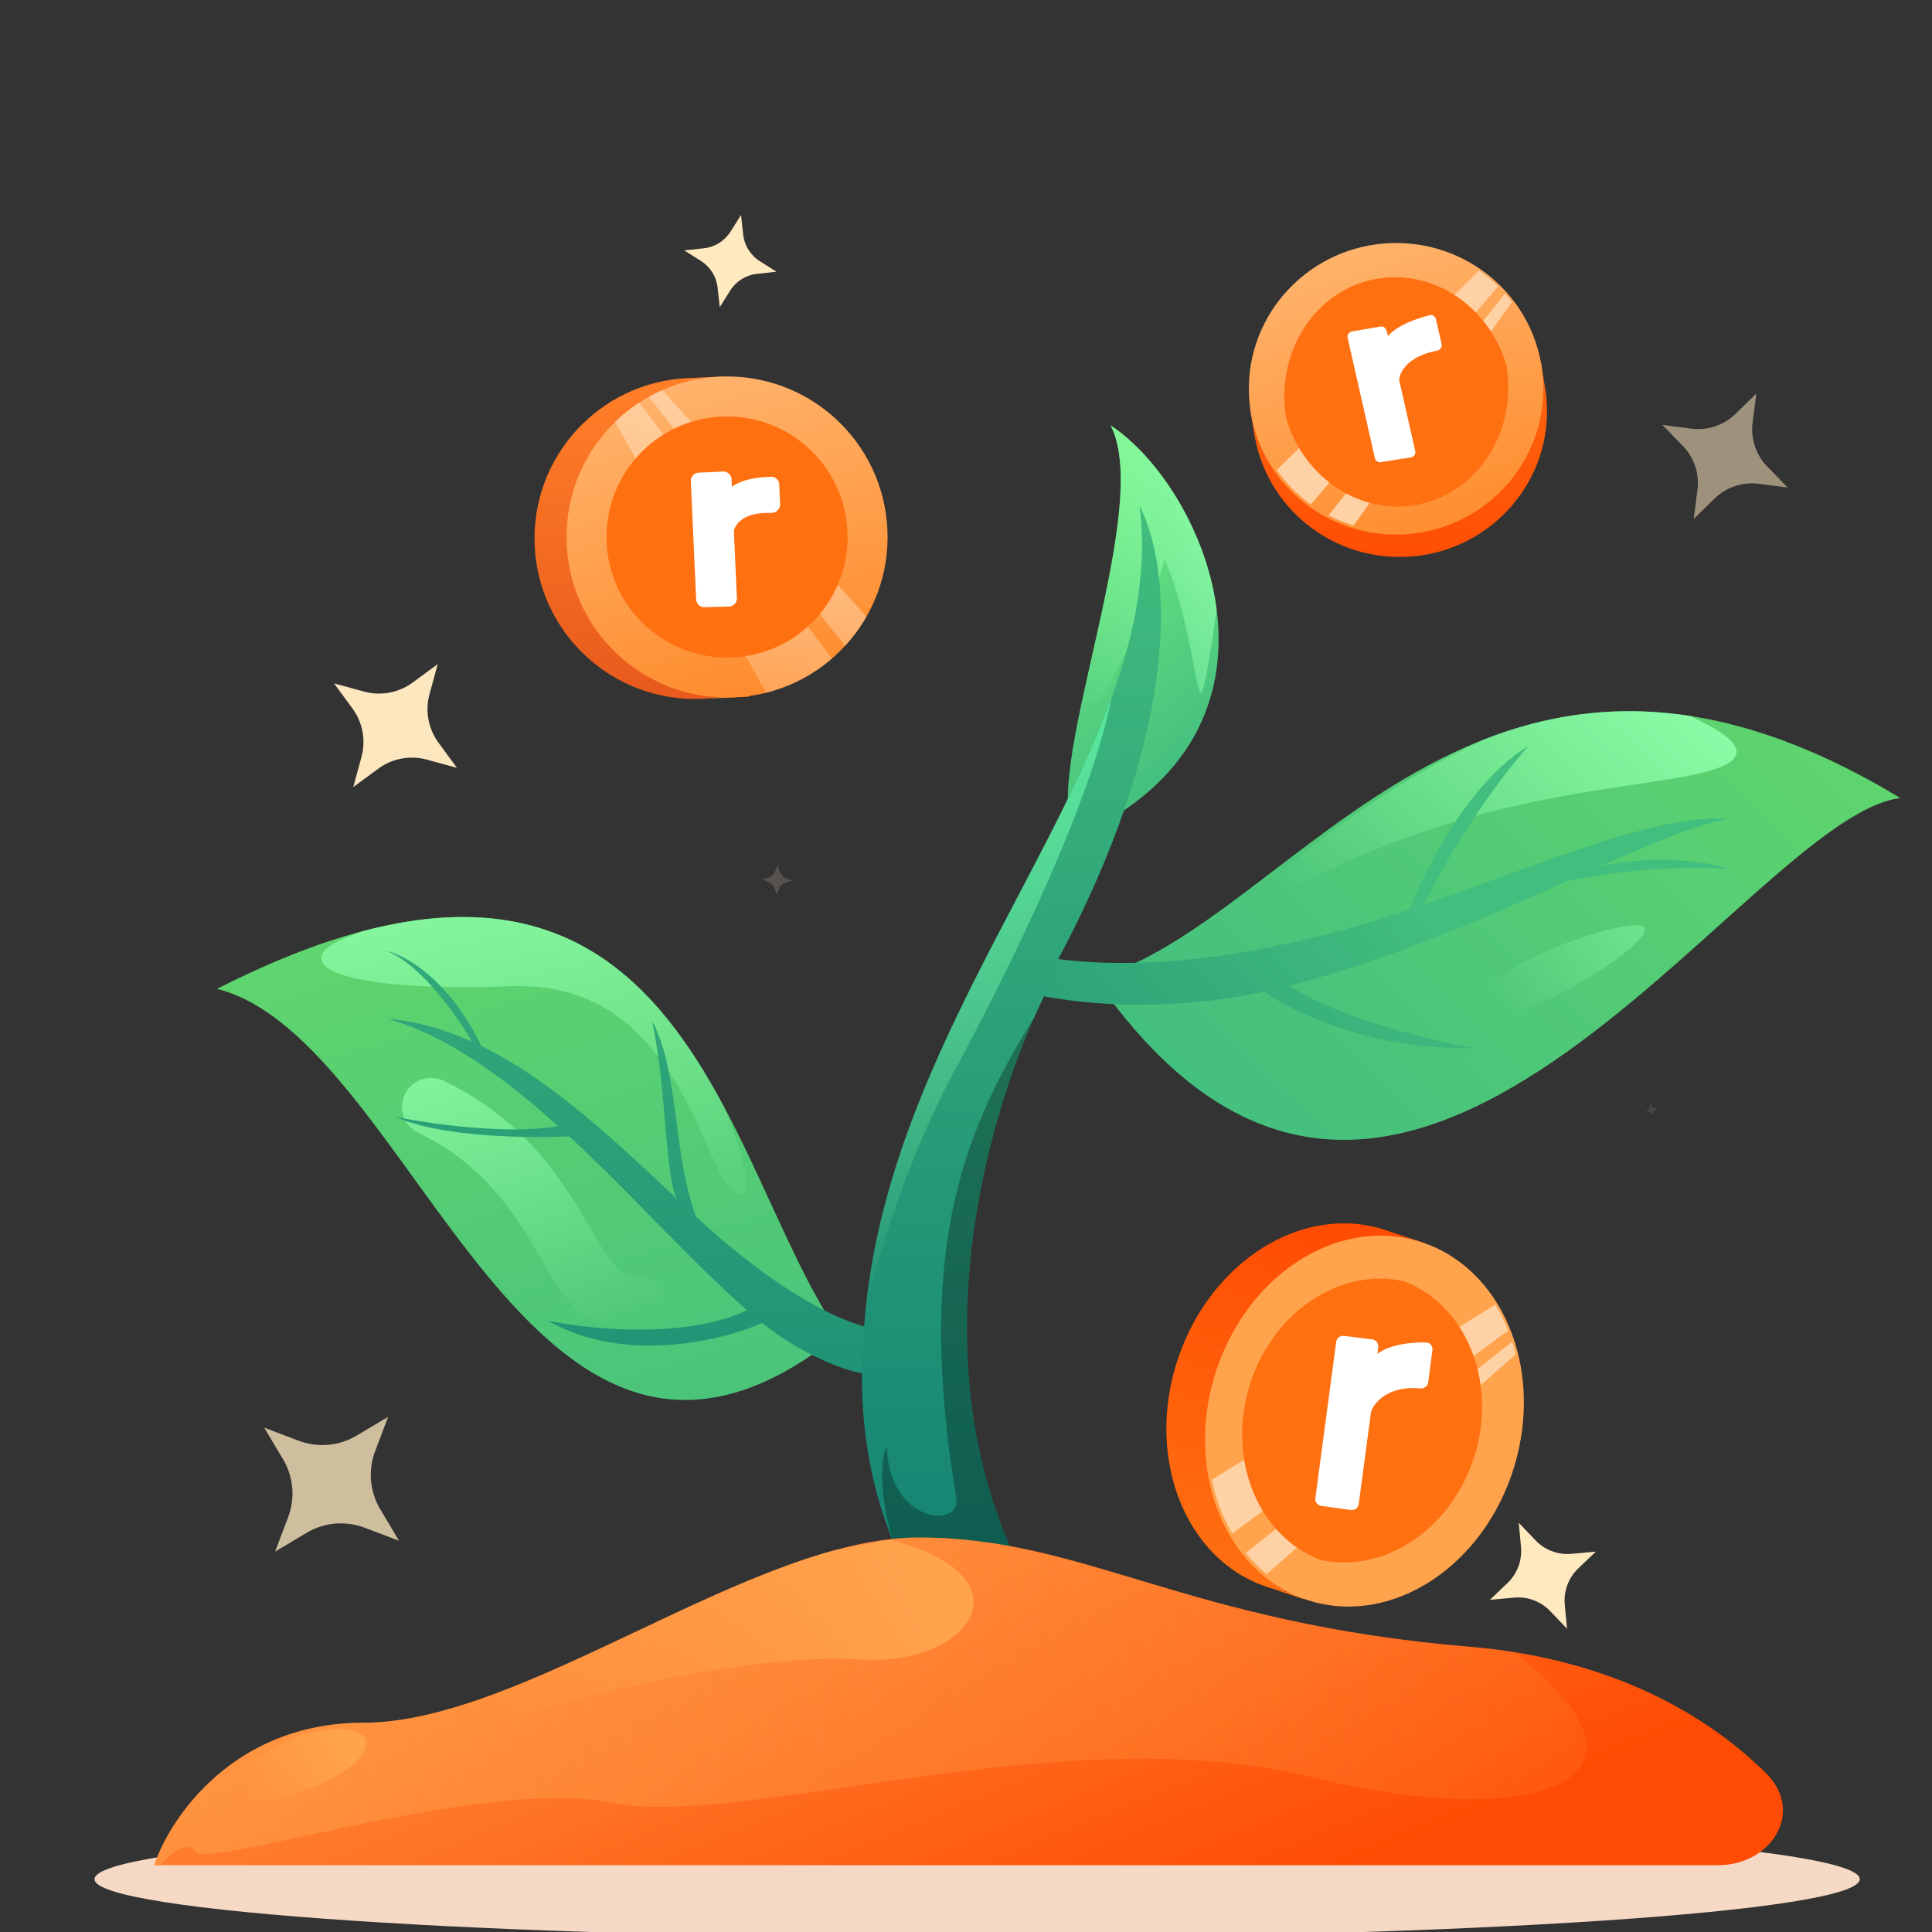 <svg xmlns="http://www.w3.org/2000/svg" viewBox="0 0 600 600" width="100%" height="100%" preserveAspectRatio="xMidYMid meet" style="transform:translate3d(0px, 0px, 0px)" xmlns:v="https://vecta.io/nano"><rect x="0" y="0" width="600" height="600" fill="#333333" stroke="none"/><defs><clipPath id="A"><path d="M0 0h600v600H0z"/></clipPath><clipPath id="B"><path d="M0 0h600v600H0z"/></clipPath><linearGradient id="C" spreadMethod="pad" x1="-40.794" y1="-57.381" x2="20.92" y2="93.476" href="#e"><stop offset="0%" stop-color="#ff8433"/><stop offset="50%" stop-color="#ff681b"/><stop offset="100%" stop-color="#ff4b03"/></linearGradient><linearGradient id="D" spreadMethod="pad" x1="-270.272" y1="-27.381" x2="217.156" y2="50.333" href="#e"><stop offset="0%" stop-color="#ffa34d" stop-opacity=".57"/><stop offset="50%" stop-color="#ffa34d" stop-opacity=".355"/><stop offset="100%" stop-color="#ffa34d" stop-opacity=".14"/></linearGradient><linearGradient id="E" spreadMethod="pad" x1="15.09" y1="-6.513" x2="-16.022" y2="7.582" href="#e"><stop offset="0%" stop-color="#ffa34d"/><stop offset="50%" stop-color="#ffa34d" stop-opacity=".5"/><stop offset="100%" stop-color="#ffa34d" stop-opacity="0"/></linearGradient><linearGradient id="F" spreadMethod="pad" x1="67.481" y1="-21.42" x2="-54.805" y2="40.866" href="#e"><stop offset="0%" stop-color="#ffa34d"/><stop offset="50%" stop-color="#ffa34d" stop-opacity=".5"/><stop offset="100%" stop-color="#ffa34d" stop-opacity="0"/></linearGradient><linearGradient id="G" spreadMethod="pad" x1=".297" y1="-46.969" x2="-2.561" y2="70.174" href="#e"><stop offset="0%" stop-color="#ff7e28"/><stop offset="50%" stop-color="#f16821"/><stop offset="100%" stop-color="#e3511a"/></linearGradient><linearGradient id="H" spreadMethod="pad" x1="-.947" y1="-250.249" x2="-.301" y2="-363.477" href="#e"><stop offset="0%" stop-color="#ff7e28"/><stop offset="50%" stop-color="#f16821"/><stop offset="100%" stop-color="#e3511a"/></linearGradient><linearGradient id="I" spreadMethod="pad" x1="-.605" y1="-348.18" x2=".04" y2="-461.408" href="#e"><stop offset="0%" stop-color="#ff7e28"/><stop offset="50%" stop-color="#f16821"/><stop offset="100%" stop-color="#e3511a"/></linearGradient><linearGradient id="J" spreadMethod="pad" x1="-12.652" y1="-48.969" x2="16.491" y2="68.174" href="#e"><stop offset="0%" stop-color="#ffb36c"/><stop offset="50%" stop-color="#ff9c46"/><stop offset="100%" stop-color="#ff8421"/></linearGradient><linearGradient id="K" spreadMethod="pad" x1="12.435" y1="-51.447" x2="-31.565" y2="111.791" href="#e"><stop offset="0%" stop-color="#ffd2a6"/><stop offset="50%" stop-color="#ffd2a6" stop-opacity=".5"/><stop offset="100%" stop-color="#ffd2a6" stop-opacity="0"/></linearGradient><linearGradient id="L" spreadMethod="pad" x1="20.479" y1="-57.935" x2="-32.473" y2="86.065" href="#e"><stop offset="0%" stop-color="#ffd2a6"/><stop offset="50%" stop-color="#ffd2a6" stop-opacity=".5"/><stop offset="100%" stop-color="#ffd2a6" stop-opacity="0"/></linearGradient><linearGradient id="M" spreadMethod="pad" x1="-18.619" y1="60.077" x2="16.175" y2="-54.208" href="#e"><stop offset="0%" stop-color="#ff7011"/><stop offset="50%" stop-color="#ff5e0a"/><stop offset="100%" stop-color="#ff4b03"/></linearGradient><linearGradient id="N" spreadMethod="pad" x1="-.867" y1="370.145" x2="36.445" y2="480.797" href="#e"><stop offset="0%" stop-color="#ff7011"/><stop offset="50%" stop-color="#ff5e0a"/><stop offset="100%" stop-color="#ff4b03"/></linearGradient><linearGradient id="O" spreadMethod="pad" x1="-37.286" y1="112.425" x2="-.429" y2="-1.385" href="#e"><stop offset="0%" stop-color="#ff7011"/><stop offset="50%" stop-color="#ff5e0a"/><stop offset="100%" stop-color="#ff4b03"/></linearGradient><linearGradient id="P" spreadMethod="pad" x1="3.59" y1="-46.469" x2="-5.553" y2="53.912" href="#e"><stop offset="0%" stop-color="#ff7011"/><stop offset="50%" stop-color="#ff5e0a"/><stop offset="100%" stop-color="#ff4b03"/></linearGradient><linearGradient id="Q" spreadMethod="pad" x1="-11.086" y1="-45.45" x2="16.152" y2="67.502" href="#e"><stop offset="0%" stop-color="#ffb36c"/><stop offset="50%" stop-color="#ff9c46"/><stop offset="100%" stop-color="#ff8421"/></linearGradient><clipPath id="R"><path d="M0 0h600v600H0z"/></clipPath><linearGradient id="S" spreadMethod="pad" x1="-7.317" y1="-173.285" x2="8.683" y2="183.286" href="#e"><stop offset="0%" stop-color="#42be7e"/><stop offset="50%" stop-color="#2a9f78"/><stop offset="100%" stop-color="#117f72"/></linearGradient><linearGradient id="T" spreadMethod="pad" x1="-36.228" y1="-110.896" x2="23.772" y2="74.819" href="#e"><stop offset="0%" stop-color="#54f1a6"/><stop offset="50%" stop-color="#72f8a9" stop-opacity=".5"/><stop offset="100%" stop-color="#90ffac" stop-opacity="0"/></linearGradient><linearGradient id="U" spreadMethod="pad" x1="-44.931" y1="-28.743" x2="19.831" y2="38.305" href="#e"><stop offset="0%" stop-color="#73ef7f"/><stop offset="50%" stop-color="#5bd67f"/><stop offset="100%" stop-color="#42be7f"/></linearGradient><linearGradient id="V" spreadMethod="pad" x1="32.68" y1="-19.709" x2="-35.13" y2="15.72" href="#e"><stop offset="0%" stop-color="#90ffac"/><stop offset="50%" stop-color="#90ffac" stop-opacity=".5"/><stop offset="100%" stop-color="#90ffac" stop-opacity="0"/></linearGradient><linearGradient id="W" spreadMethod="pad" x1="-41.096" y1="-94.898" x2="58.904" y2="146.244" href="#e"><stop offset="0%" stop-color="#61d76c"/><stop offset="50%" stop-color="#52ca76"/><stop offset="100%" stop-color="#42be7f"/></linearGradient><linearGradient id="X" spreadMethod="pad" x1="-34.106" y1="-72.913" x2="17.894" y2="39.659" href="#e"><stop offset="0%" stop-color="#90ffac"/><stop offset="50%" stop-color="#90ffac" stop-opacity=".5"/><stop offset="100%" stop-color="#90ffac" stop-opacity="0"/></linearGradient><linearGradient id="Y" spreadMethod="pad" x1="-25.393" y1="-79.334" x2="17.464" y2="68.094" href="#e"><stop offset="0%" stop-color="#90ffac"/><stop offset="50%" stop-color="#90ffac" stop-opacity=".5"/><stop offset="100%" stop-color="#90ffac" stop-opacity="0"/></linearGradient><linearGradient id="Z" spreadMethod="pad" x1="-14.6" y1="-179.64" x2="13.4" y2="175.789" href="#e"><stop offset="0%" stop-color="#42be7e"/><stop offset="50%" stop-color="#2a9f78"/><stop offset="100%" stop-color="#117f72"/></linearGradient><linearGradient id="a" spreadMethod="pad" x1="74.443" y1="-117.543" x2="-73.747" y2="91.599" href="#e"><stop offset="0%" stop-color="#61d76c"/><stop offset="50%" stop-color="#52ca76"/><stop offset="100%" stop-color="#42be7f"/></linearGradient><linearGradient id="b" spreadMethod="pad" x1="20.293" y1="-22.194" x2="-16.278" y2="14.631" href="#e"><stop offset="0%" stop-color="#90ffac" stop-opacity=".46"/><stop offset="50%" stop-color="#90ffac" stop-opacity=".23"/><stop offset="100%" stop-color="#90ffac" stop-opacity="0"/></linearGradient><linearGradient id="c" spreadMethod="pad" x1="43.233" y1="-63.399" x2="-32.767" y2="54.886" href="#e"><stop offset="0%" stop-color="#90ffac"/><stop offset="50%" stop-color="#90ffac" stop-opacity=".5"/><stop offset="100%" stop-color="#90ffac" stop-opacity="0"/></linearGradient><linearGradient id="d" spreadMethod="pad" x1="6.151" y1="2.783" x2="-134.801" y2="190.592" href="#e"><stop offset="0%" stop-color="#42be7e"/><stop offset="50%" stop-color="#2a9f78"/><stop offset="100%" stop-color="#117f72"/></linearGradient><linearGradient id="e" gradientUnits="userSpaceOnUse"/></defs><g clip-path="url(#A)"><path fill="#f6d9c5" d="M303.466 565.336c151.387 0 274.11 8.172 274.11 18.254s-122.723 18.254-274.11 18.254-274.11-8.172-274.11-18.254 122.723-18.254 274.11-18.254z"/><g clip-path="url(#B)"><g transform="matrix(.997 .082 -.082 .997 29.257 -25.041)"><g transform="translate(344.931 194.743)"><path fill="url(#U)" d="M-17.588 64.054c-14.236-15.133 16.016-102.757 0-128.109 31.574 17.346 69.381 89.402 0 128.109z"/></g><g transform="translate(345.32 173.709)"><path fill="url(#V)" d="M-19.527 40.896c1.33 1.258 2.772 2.249 3.869 2.112 2.62-.327 17.689-38.324 17.689-46.186 5.728 10.432 9.412 23.672 11.771 32.147 1.418 5.097 2.357 8.47 2.971 8.47 1 .001 2.064-14.126 2.754-26.202-5.193-24.293-22.088-45.792-37.498-54.258 8.367 13.245 4.106 43.485.158 71.506l-1.714 12.411z"/></g></g><g transform="matrix(.996 .087 -.087 .996 39.898 -22.603)"><g transform="translate(157.096 368.898)"><path fill="url(#W)" d="M100.998 47.272C59.628-1.881 37.237-128.932-100.998-42.775-37.722-32.537 11.44 133.446 100.998 47.272z"/></g><g transform="translate(160.106 384.913)"><path fill="url(#X)" d="M31.942 37.055c-13.339 0-21.184-10.987-28.793-21.642C-5.403 3.436-16.046-11.47-37.753-19.628a9 9 0 0 1-5.258-11.591c1.749-4.654 6.938-7.006 11.591-5.259C-4.583-26.391 8.353-8.275 17.798 4.953c8.159 11.426 11.171 14.644 15.421 13.995 4.913-.753 9.509 2.614 10.264 7.527s-2.614 9.508-7.527 10.264c-1.392.214-2.729.316-4.014.316z"/></g><g transform="translate(156.393 336.334)"><path fill="url(#Y)" d="M-62.237-29.325c-17.516 9.445-.887 17.067 53.016 10.336C28.674-23.721 45.48 6.623 55.866 25.376c4.388 7.921 7.63 13.774 10.831 14.041 5.41.451.147-12.857-7.079-27.091C35.74-24.179 3.797-53.887-56.996-31.918l-5.241 2.593z"/></g><g transform="translate(186.6 368.64)"><path fill="url(#Z)" d="M83.194 59.324c-9.497 0-24.571-5.483-35.973-13.201-11.729 6.523-41.457 16.667-66.537 5.063 12.794 1.612 43.013 2.153 61.537-8.578C23.945 29.317 3.714 10.083-17.512-6.391-29.704-4.7-57.619-2.602-71.742-7.737c10.478 1.215 35.243 2.613 50.487-1.52-18.029-13.62-36.729-24.906-55.52-28.607 9.07 0 17.923 1.766 26.57 4.783-4.95-7.155-17.633-22.319-28.759-25.743 5.715.727 20.082 7.119 31.827 26.868 22.898 8.804 44.348 26.039 64.591 41.957-4.177-6.283-6.163-33.912-12.439-54.269 9.826 14.911 9.826 40.241 18.834 59.274 19.414 15.082 42.213 28.446 59.615 30.159l-.27 14.159z"/></g></g><g transform="matrix(.988 .156 -.156 .988 56.639 -45.723)"><g transform="translate(453.557 265.543)"><path fill="url(#a)" d="M-119.08 35.46c59.139-27.168 97.5-151.82 238.16-94.289C71.927-45.249-3.997 156.149-119.08 35.46z"/></g><g transform="translate(476.707 276.194)"><path fill="url(#b)" d="M-22.823 17.309c9.367 4.534 47.394-27.254 46.817-34.053S-32.757 5.967-22.823 17.309z"/></g><g transform="translate(450.767 230.399)"><path fill="url(#c)" d="M43.98-16.332l-5.205 1.652-4.645 1.489C15.101-7.139-23.161 5.029-60.268 33.646-86.973 54.24-51.06 6.828-8.583-21.532 9.003-31.817 29.263-38.634 53.651-38.68c.296.112.592.229.885.351 30.988 8.993 6.782 16.57-10.556 21.997z"/></g><g transform="translate(420.849 259.217)"><path fill="url(#d)" d="M-102.756 37.743c35.974 0 76.651-15.087 109.529-32.336 2.563-12.773 11.856-41.846 28.524-55.95-4.927 7.473-16.709 28.69-24.419 53.781C46.939-15.96 78.447-36.15 99.974-37.765c-9.164 3.119-21.795 10.94-36.88 20.711 18.07-6.866 33.873-6.489 39.515-5.442-21.155 1.924-41.606 8.625-49.188 11.735C30.41 4.226 2.783 22.047-26.492 34.601c15.958 7.533 46.239 9.95 59.385 10.216-30.772 5.728-57.368-2.386-66.82-7.159-22.519 8.851-50.1 13.494-72.932 11.837l4.103-11.752z"/></g></g><g transform="matrix(1 .029 -.029 1 14.771 -8.872)"><g transform="translate(308.317 326.285)"><path fill="url(#S)" d="M9.922-16.823c-15.199 33.599-38.091 114.459 0 180.991l-32.677 6.141c-13.842-21.915-19.715-45.233-20.268-69.131l.27-14.159c4.235-101.485 90.069-179.768 78.099-257.327C47.713-147.19 48.11-97.121 14.026-28.576L9.922-16.823z"/></g><g transform="translate(301.228 312.896)"><path fill="url(#T)" d="M-35.493 97.083c2.09-13.04 9.969-45.756 25.707-77.238C7.144-14.023 29.756-63.721 35.493-97.084 28.752-76.69 18.576-55.869 8.005-34.242-11.632 5.934-32.63 48.894-35.493 97.083z"/></g><path fill-opacity=".3" d="M276.915 480.521l-.23-.514c-5.682-16.573-4.381-26.985-3.002-30.141.981 24.519 25.277 25.629 21.801 14.631-13.928-72.996-2.581-110.151 20.073-148.794-14.484 35.468-32.092 107.413-.486 168.898l-38.156-4.08z"/></g></g><g transform="translate(300.794 528.381)"><path fill="url(#C)" d="M232.601 50.889h-485.512c4.917-14.748 24.779-44.244 64.896-44.244 50.146 0 120.941-57.534 172.562-57.534s82.594 26.55 171.087 33.925c44.423 3.702 74.135 21.537 92.051 39.292 11.999 11.891 1.808 28.561-15.084 28.561z"/></g><g transform="translate(270.272 528.381)"><path fill="url(#D)" d="M199.668-15.347c50.56 38.224 11.05 57.01-63.311 38.709-44.911-11.054-98.843-3.246-143.545 3.226-30.624 4.434-56.916 8.24-73.009 4.926-24.452-5.036-66.521 4.046-96.044 10.42-18.271 3.944-31.737 6.851-33.25 4.733-2.648-3.707-7.696.448-10.975 4.222h-1.893l-.007-.075c4.959-14.773 24.822-44.169 64.871-44.169 24.891 0 54.87-14.176 85.067-28.454 30.637-14.487 61.497-29.08 87.495-29.08 24.432 0 44.238 5.947 67.706 12.994 26.118 7.842 56.771 17.046 103.381 20.931a185.98 185.98 0 0 1 13.514 1.617z"/></g><g transform="translate(91.91 548.513)"><path fill="url(#E)" d="M1.655-9.706C30.034-17.042 27.967.078-1.438 8.856S-27.225 2.669 1.655-9.706z"/></g><g transform="translate(216.519 509.42)"><path fill="url(#F)" d="M-58.299 14.862c12.882-5.065 26.232-11.377 39.625-17.71 20.62-9.75 41.341-19.548 60.612-24.913l17.914-3.487c44.885 11.504 24.633 39.397-8.754 37.219s-85.384 10.41-124.245 22.451c-27.222 8.435-4.953-3.777 14.848-13.56z"/></g><g transform="matrix(.999 -.045 .045 .999 -2.42 3.902)"><g transform="translate(210.703 172.969)"><path fill="url(#G)" d="M49.851 0c0 22.494-14.898 41.508-35.365 47.714C9.902 49.104 5.039 49.852 0 49.852c-27.532 0-49.851-22.32-49.851-49.852S-27.532-49.852 0-49.852c4.067 0 8.02.488 11.804 1.407C33.639-43.144 49.851-23.466 49.851 0z"/></g><g transform="translate(217.947 221.752)"><path fill="url(#H)" d="M-7.243 1.069H7.243v-2.138C2.659.321-2.204 1.069-7.243 1.069z"/></g><g transform="translate(216.605 123.82)"><path fill="url(#I)" d="M5.902-.703H-5.902c4.067 0 8.02.487 11.804 1.406V-.703z"/></g><g transform="translate(220.652 172.969)"><path fill="url(#J)" d="M0-49.852c27.532 0 49.852 22.32 49.852 49.852S27.532 49.852 0 49.852-49.852 27.532-49.852 0-27.532-49.852 0-49.852z"/></g><g transform="translate(230.565 167.447)"><path fill="url(#K)" d="M32.224 32.176a50.09 50.09 0 0 1-7.067 8.78l-57.381-80.021a49.81 49.81 0 0 1 4.259-1.891l60.189 73.132z"/></g><g transform="translate(219.521 175.934)"><path fill="url(#L)" d="M11.054 45.905l-43.015-86.15c2.392-2.125 4.991-4.022 7.761-5.659l56.161 82.121a49.64 49.64 0 0 1-20.907 9.688z"/></g><path fill="#ff7011" d="M220.65 135.539c20.677 0 37.439 16.762 37.439 37.439s-16.762 37.439-37.439 37.439-37.439-16.762-37.439-37.439 16.762-37.439 37.439-37.439z"/><path fill="#fff" d="M210.191 191.894v-36.74a2.54 2.54 0 0 1 2.54-2.54h7.58a2.54 2.54 0 0 1 2.54 2.54v2.296c3.529-2.286 8.728-2.669 12.44-2.526 1.296.049 2.273 1.146 2.273 2.442v6.134c0 1.568-1.411 2.748-2.974 2.628-7.849-.601-10.67 2.369-11.592 4.561-.107.255-.147.53-.147.806v20.535a2.54 2.54 0 0 1-2.586 2.539l-7.579-.136a2.54 2.54 0 0 1-2.495-2.539z"/></g><g transform="matrix(1 -.004 .004 1 -2.415 10.164)"><g transform="translate(412.619 428.923)"><path fill="url(#M)" d="M-46.064-15.533c10.304-30.556 39.28-48.372 64.72-39.793a41.06 41.06 0 0 1 11.38 5.956c17.469 12.963 24.647 39.342 16.028 64.902-8.732 25.896-30.875 42.641-52.912 41.925a41.05 41.05 0 0 1-11.808-2.131c-25.44-8.579-37.711-40.303-27.408-70.859z"/></g><g transform="translate(399.867 486.145)"><path fill="url(#N)" d="M-5.904-1.896L5.344 1.896l.56-1.661A41.05 41.05 0 0 1-5.904-1.896z"/></g><g transform="translate(437.286 376.575)"><path fill="url(#O)" d="M6.011 1.075L-6.011-2.978a41.06 41.06 0 0 1 11.38 5.956l.642-1.903z"/></g><path fill="#ffa34d" d="M441.472 377.084c25.677 7.843 38.863 39.177 29.452 69.987s-37.855 49.428-63.532 41.585-38.863-39.177-29.452-69.987 37.855-49.428 63.532-41.585z"/><g fill="#ffd2a6"><path d="M471.525 412.295l-77.591 67.948c-2.403-1.932-4.587-4.139-6.547-6.571l83.033-65.31 1.105 3.933zm-94.559 38.588l88.241-54.011a52.22 52.22 0 0 1 3.985 8.048l-85.959 62.692c-2.915-5.021-5.039-10.681-6.267-16.729z"/></g><path fill="#ff7011" d="M436.903 389.496c-19.977-4.532-41.179 9.53-48.2 32.497s2.694 46.482 21.79 53.894c19.977 4.533 41.178-9.53 48.2-32.497s-2.694-46.481-21.79-53.894z"/><path fill="#fff" d="M409.087 456.719l6.662-48.496c.16-1.17 1.233-1.993 2.405-1.844l8.774 1.115c1.167.148 2 1.206 1.869 2.375l-.235 2.111c4.117-3.029 10.876-3.579 15.165-3.435 1.209.04 2.065 1.137 1.903 2.336l-1.349 9.987c-.164 1.216-1.311 2.038-2.532 1.919-9.484-.921-13.979 3.966-15.168 6.893a1.75 1.75 0 0 0-.113.439l-3.924 28.504c-.163 1.183-1.257 2.008-2.44 1.838l-9.189-1.317c-1.173-.168-1.99-1.252-1.828-2.425z"/></g><g transform="matrix(.997 -.08 .08 .997 -13.681 37.776)"><g transform="translate(439.41 125.469)"><path fill="url(#P)" d="M45.93 2.295C44.675 27.264 23.214 46.477-2.005 45.209-24.732 44.066-42.755 26.68-45.176 4.981c-.265-2.379-.811-9.418-.811-9.418.042-.839.699.47.786-.355 2.508-23.74 23.37-41.642 47.741-40.417 20.026 1.007 36.399 14.625 41.665 32.693.228.783.774.094.96.893l.775 9.55c.066 1.441.064 2.898-.01 4.368z"/></g><g transform="translate(439.086 118.45)"><path fill="url(#Q)" d="M2.273-45.209c25.219 1.268 44.645 22.536 43.39 47.504S22.946 46.477-2.273 45.209-46.918 22.673-45.663-2.295-22.946-46.477 2.273-45.209z"/></g><g fill="#ffd2a6"><path d="M477.078 94.464l-54.541 65.257c-2.642-1.027-5.149-2.301-7.505-3.784l60.113-64.244a44.68 44.68 0 0 1 1.933 2.771zm-76.902 46.142l67.516-56.65a45.07 45.07 0 0 1 5.526 5.359l-63.393 62.795c-3.837-3.267-7.105-7.159-9.649-11.504z"/></g><path fill="#ff7011" d="M404.368 124.971c4.141 19.474 21.604 32.613 40.065 29.656s31.204-20.932 29.379-40.777c-4.141-19.475-21.604-32.613-40.065-29.657s-31.203 20.932-29.379 40.778z"/><path fill="#fff" d="M430.803 139.349l-5.441-37.833c-.136-.948.55-1.816 1.504-1.903l8.925-.811c.866-.079 1.648.521 1.798 1.377l.307 1.755c3.144-3.15 9.517-4.799 13.43-5.416.885-.14 1.69.488 1.82 1.375l1.145 7.817c.144.977-.59 1.86-1.572 1.965-9.005.959-12.005 5.487-12.422 7.945-.024.141-.02.284.001.426l3.171 22.103a1.67 1.67 0 0 1-1.526 1.904l-9.356.724c-.878.068-1.658-.557-1.784-1.428z"/></g><g clip-path="url(#R)"><g opacity=".525"><g opacity="1" transform="matrix(.603 .229 -.229 .603 535.724 141.686)"><path fill="#ffe9bf" d="M3.382-33.526l3.281 13.677C8.488-12.237 13.686-5.873 20.78-2.563l12.746 5.945-13.677 3.281A25.68 25.68 0 0 0 2.564 20.78l-5.946 12.746-3.28-13.677C-8.488 12.237-13.686 5.873-20.78 2.564l-12.746-5.946 13.677-3.28A25.68 25.68 0 0 0-2.564-20.78l5.946-12.746z"/></g></g><g opacity=".763"><g opacity="1" transform="matrix(-.678 .444 -.444 -.678 102.991 460.936)"><path fill="#ffe9bf" d="M-9.733-32.26l-.604 14.052c-.336 7.821-4.22 15.062-10.55 19.667L-32.26 9.733l14.052.604a25.68 25.68 0 0 1 19.666 10.55L9.733 32.26l.603-14.052c.336-7.82 4.22-15.061 10.55-19.666L32.26-9.733l-14.052-.603c-7.821-.336-15.062-4.22-19.667-10.55L-9.733-32.26z"/></g></g><g opacity=".099"><g opacity="1" transform="matrix(.085 .006 -.006 .085 512.922 344.663)"><path fill="#ffe9bf" d="M-7.294-21.456l-.078 9.459c-.043 5.264-2.486 10.222-6.633 13.465l-7.451 5.826 9.459.078c5.265.044 10.221 2.486 13.464 6.633l5.828 7.451.078-9.458a17.27 17.27 0 0 1 6.632-13.465l7.451-5.827-9.458-.078C6.734-7.415 1.776-9.858-1.467-14.005l-5.827-7.451z"/></g></g><g transform="matrix(.484 .83 -.83 .484 479.156 489.357)"><path fill="#ffe9bf" d="M1.887-18.706l1.83 7.632a14.33 14.33 0 0 0 7.877 9.643l7.111 3.318-7.631 1.83a14.33 14.33 0 0 0-9.644 7.877l-3.317 7.112-1.83-7.632a14.33 14.33 0 0 0-7.877-9.644l-7.111-3.318 7.631-1.829a14.33 14.33 0 0 0 9.644-7.877l3.317-7.112z"/></g><g opacity=".986"><g opacity="1" transform="matrix(-.596 .704 -.704 -.596 122.823 225.344)"><path fill="#ffe9bf" d="M-2.518-24.971l-2.444 10.187A19.13 19.13 0 0 1-15.476-1.909l-9.495 4.428 10.188 2.443A19.13 19.13 0 0 1-1.909 15.477l4.429 9.494 2.443-10.187c1.36-5.67 5.231-10.41 10.515-12.874l9.493-4.429-10.186-2.443A19.13 19.13 0 0 1 1.91-15.477l-4.428-9.494z"/></g></g><g opacity=".177"><g opacity="1" transform="matrix(.203 .026 -.026 .203 241.346 273.308)"><path fill="#ffe9bf" d="M-2.275-22.548l-2.206 9.198a17.27 17.27 0 0 1-9.495 11.625l-8.572 3.999 9.198 2.206a17.27 17.27 0 0 1 11.625 9.495l3.999 8.573 2.207-9.199a17.27 17.27 0 0 1 9.494-11.625l8.573-3.999-9.199-2.206C8.23-5.709 3.95-9.205 1.724-13.976l-3.999-8.572z"/></g></g><g transform="matrix(-.126 .99 -.99 -.126 226.827 81.077)"><path fill="#ffe9bf" d="M1.479-14.651l1.432 5.977c.798 3.327 3.07 6.108 6.17 7.554l5.571 2.598-5.978 1.434C5.347 3.71 2.566 5.981 1.12 9.081l-2.599 5.57-1.432-5.977c-.798-3.326-3.07-6.108-6.17-7.554l-5.571-2.598 5.978-1.434c3.327-.798 6.108-3.069 7.554-6.169l2.599-5.57z"/></g></g></g></svg>
